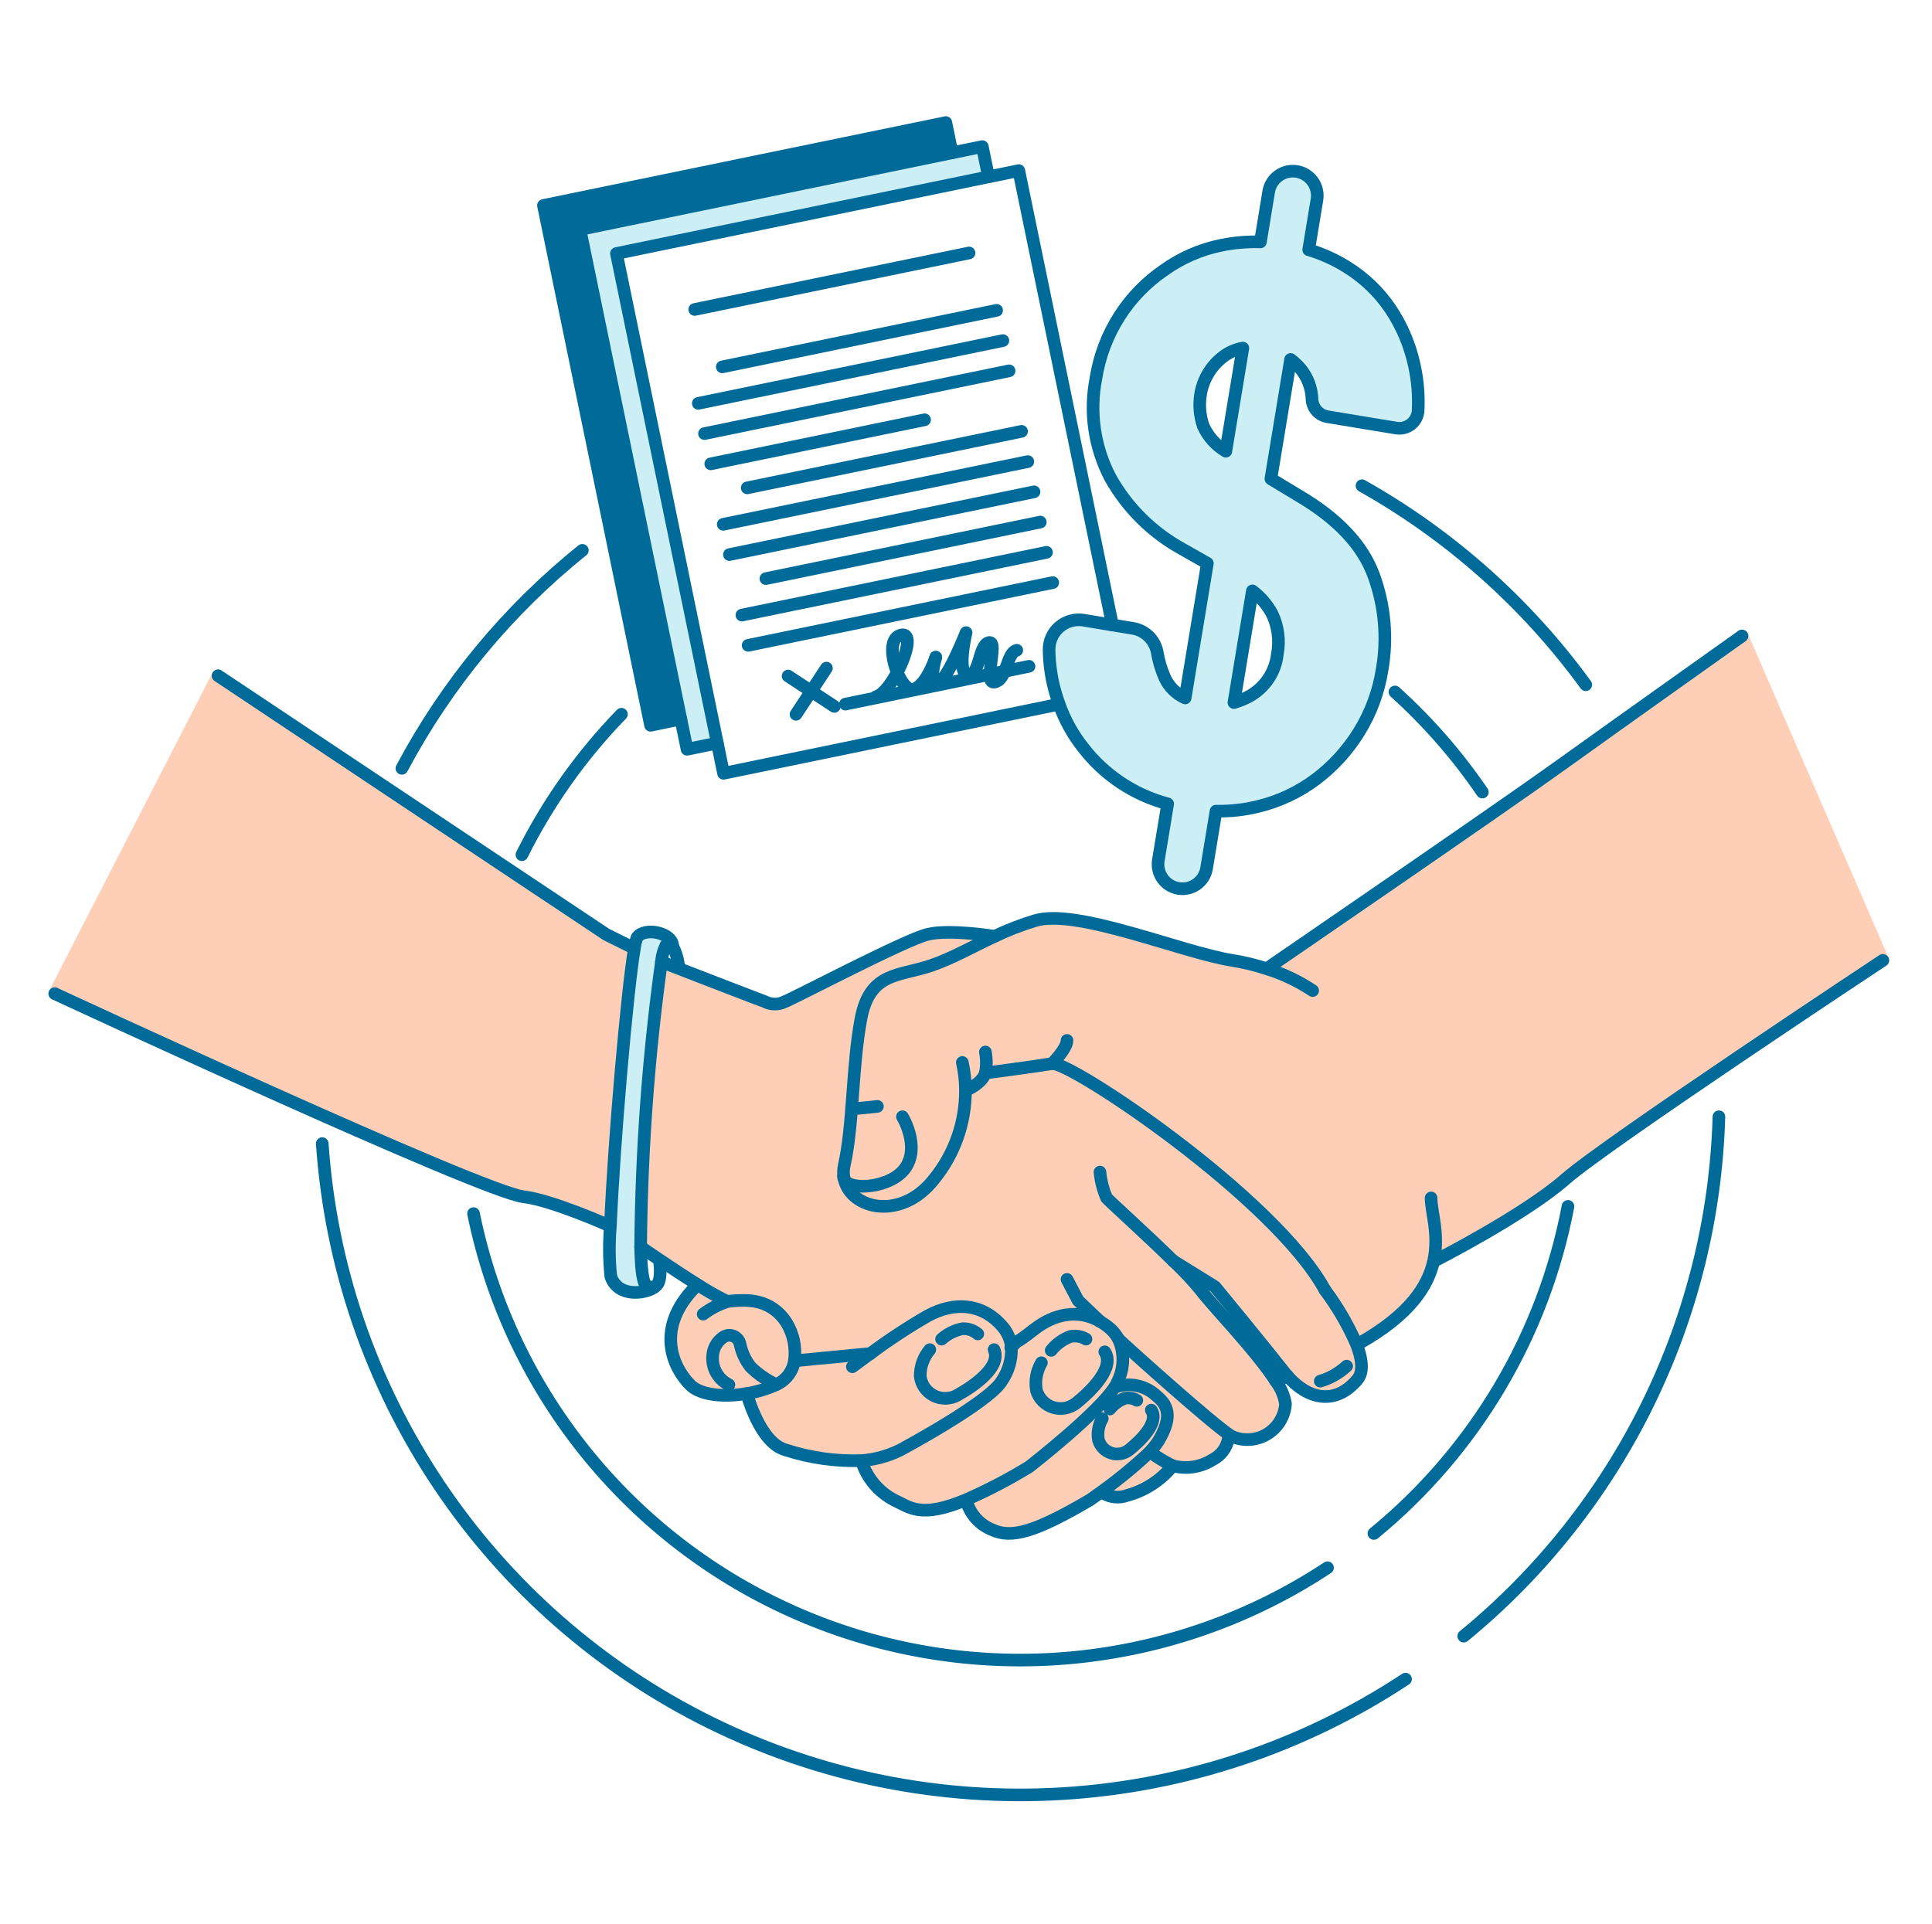 <svg width="251" height="250" viewBox="0 0 251 250" fill="none" xmlns="http://www.w3.org/2000/svg">
<path d="M109.682 153.25C109.541 152.621 109.545 151.967 109.695 151.339C110.86 146.183 110.683 138.574 111.847 132.388C113.011 126.202 116.847 126.898 121.088 125.415C123.796 124.465 126.33 123.005 129.213 121.665C130.931 120.845 132.709 120.157 134.532 119.608C139.932 118.018 153.487 123.733 160.052 124.784C161.603 125.031 163.132 125.403 164.623 125.897L164.653 125.807C164.653 125.807 194.593 105.284 202.421 99.664C210.248 94.044 226.317 82.633 226.317 82.633L244.618 124.783C244.618 124.783 208.686 148.533 203.368 153.215C198.051 157.898 186.356 163.849 186.356 163.849L186.261 163.827C185.547 167.097 183.172 170.827 176.625 174.524L176.23 174.662C175.146 172.168 173.776 169.81 172.147 167.634C165.617 155.622 138.985 137.822 136.682 138.204C134.38 138.587 128.021 139.424 128.021 139.424C127.553 140.829 125.598 141.615 125.598 141.615H125.431C125.463 145.865 124.003 149.991 121.306 153.275C117.046 158.65 110.558 157.125 109.682 153.25Z" fill="#FFCEB6"/>
<path d="M183.758 47.515C184.177 49.431 184.339 51.395 184.24 53.354C184.219 53.697 184.127 54.031 183.969 54.336C183.81 54.641 183.59 54.909 183.321 55.123C183.052 55.337 182.742 55.492 182.409 55.578C182.076 55.663 181.73 55.678 181.391 55.621L172.493 54.153C171.948 54.065 171.449 53.795 171.078 53.386C170.707 52.977 170.486 52.454 170.452 51.903C170.417 50.438 169.888 49.029 168.952 47.903C168.57 47.458 168.141 47.056 167.672 46.704L165.112 62.218L168.768 64.43C173.798 67.395 177.03 70.835 178.465 74.75C179.899 78.661 180.279 82.88 179.567 86.984C179.116 89.874 178.091 92.644 176.551 95.13C175.083 97.499 173.189 99.575 170.966 101.255C168.715 102.939 166.144 104.145 163.41 104.799C161.635 105.234 159.81 105.435 157.983 105.396L156.758 112.825C156.69 113.237 156.542 113.631 156.322 113.985C156.101 114.339 155.813 114.646 155.474 114.889C155.135 115.132 154.751 115.306 154.345 115.4C153.939 115.495 153.518 115.509 153.106 115.441C152.695 115.373 152.301 115.224 151.947 115.004C151.592 114.783 151.285 114.495 151.042 114.156C150.799 113.817 150.626 113.434 150.531 113.027C150.436 112.621 150.423 112.2 150.491 111.789L151.702 104.451C147.331 103.29 143.468 100.716 140.712 97.13C139.371 95.436 138.32 93.532 137.602 91.494C137.382 90.888 137.185 90.265 137.013 89.619C136.565 87.937 136.325 86.207 136.3 84.468C136.287 83.902 136.398 83.341 136.627 82.824C136.855 82.307 137.195 81.846 137.622 81.475C138.048 81.104 138.551 80.831 139.095 80.677C139.639 80.522 140.21 80.489 140.768 80.58L144.527 81.205L147.195 81.644C147.985 81.777 148.713 82.153 149.279 82.72C149.846 83.287 150.221 84.016 150.353 84.806C150.54 85.9 150.857 86.967 151.298 87.985C151.823 89.187 152.777 90.151 153.975 90.688L156.862 73.188L153.671 71.375C149.713 69.217 146.445 65.984 144.246 62.049C142.176 58.095 141.517 53.553 142.377 49.174C142.829 46.278 143.879 43.508 145.461 41.041C146.967 38.692 148.931 36.669 151.236 35.095C153.437 33.52 155.944 32.424 158.595 31.878C160.289 31.524 162.02 31.372 163.751 31.426L164.828 24.892C164.966 24.061 165.427 23.319 166.112 22.828C166.451 22.585 166.835 22.411 167.241 22.316C167.648 22.221 168.069 22.208 168.48 22.276C168.892 22.343 169.286 22.492 169.64 22.712C169.995 22.933 170.302 23.22 170.545 23.56C170.788 23.899 170.962 24.282 171.057 24.689C171.151 25.095 171.165 25.516 171.097 25.927L170.023 32.445C171.743 32.96 173.386 33.7 174.912 34.645C177.179 36.037 179.125 37.893 180.622 40.093C182.132 42.343 183.197 44.863 183.758 47.515ZM165.942 85.025C166.291 83.213 166.039 81.337 165.225 79.681C164.599 78.545 163.739 77.555 162.702 76.776L160.306 91.289C161.082 91.07 161.827 90.753 162.522 90.344C163.464 89.781 164.262 89.008 164.856 88.085C165.449 87.163 165.821 86.115 165.942 85.025ZM159.261 58.625L161.473 45.225C160.426 45.406 159.447 45.867 158.642 46.561C157.209 47.757 156.26 49.434 155.975 51.279C155.758 52.637 155.877 54.028 156.322 55.33C156.935 56.707 157.963 57.859 159.261 58.625Z" fill="#CCEFF6"/>
<path d="M109.682 153.25C110.557 157.125 117.046 158.646 121.299 153.276C123.997 149.992 125.456 145.866 125.424 141.616H125.592C125.592 141.616 127.547 140.83 128.014 139.425C128.014 139.425 134.368 138.588 136.676 138.205C138.983 137.823 165.611 155.623 172.141 167.635C173.77 169.811 175.14 172.169 176.223 174.663C176.932 176.494 177.202 178.238 176.348 179.248C173.405 182.748 169.805 181.718 167.278 178.809C167.153 178.668 167.028 178.516 166.903 178.363C164.363 175.119 157.846 167.2 157.846 167.2L152.407 163.825C153.675 165.012 154.867 166.279 155.973 167.619C157.429 169.604 163.157 175.451 165.729 179.46C166.391 180.327 166.825 181.346 166.993 182.424C166.939 183.212 166.698 183.976 166.29 184.652C165.882 185.328 165.318 185.898 164.647 186.313C163.975 186.729 163.213 186.978 162.426 187.041C161.638 187.103 160.847 186.978 160.118 186.674C160.028 186.636 159.941 186.59 159.86 186.536C157.682 185.188 146.963 175.573 145.299 174.005C144.968 173.387 144.51 172.845 143.956 172.415C143.621 172.146 143.264 171.904 142.889 171.694L142.873 171.68C140.054 170.078 136.969 170.68 134.306 172.763C131.367 175.07 132.656 173.708 131.384 175.031C131.275 173.99 130.83 173.013 130.117 172.248C127.483 169.291 123.913 169.145 120.553 170.954C117.96 172.444 115.458 174.089 113.061 175.878L103.282 176.814L103.197 176.798C103.436 175.057 103.059 173.289 102.131 171.798C100.006 168.593 96.817 168.923 95.137 169.023C94.862 169.041 94.589 169.09 94.325 169.169L94.303 169.023C93.001 168.382 91.74 167.661 90.527 166.865C88.937 165.873 87.211 164.73 85.831 163.803C84.311 162.78 83.219 162.024 83.219 162.024C83.322 149.628 84.224 137.252 85.921 124.973L88.126 125.828C91.7 127.215 98.453 129.828 99.317 130.133C99.73 130.35 100.19 130.464 100.658 130.464C101.125 130.464 101.585 130.35 101.998 130.133C103.222 129.669 117.614 122.09 120.523 121.399C123.432 120.708 129.206 121.66 129.206 121.66C126.318 123.005 123.784 124.465 121.081 125.41C116.844 126.893 112.999 126.191 111.839 132.383C110.679 138.574 110.852 146.178 109.687 151.334C109.539 151.964 109.537 152.619 109.682 153.25Z" fill="#FFCEB6"/>
<path d="M166.917 178.361C167.042 178.515 167.167 178.666 167.292 178.807C167.292 178.807 165.78 179.507 165.75 179.461C163.177 175.452 157.45 169.605 155.993 167.62C154.887 166.281 153.696 165.013 152.427 163.826L157.866 167.201C157.866 167.201 164.377 175.117 166.917 178.361Z" fill="#FFCEB6"/>
<path d="M159.875 186.536L159.578 186.97C159.467 187.553 159.222 188.103 158.861 188.574C158.5 189.046 158.034 189.427 157.5 189.686C156.741 190.163 155.892 190.477 155.006 190.608C154.12 190.74 153.216 190.686 152.352 190.45C151.577 190.075 150.83 189.646 150.115 189.166L148.971 189.041C149.548 188.507 150.059 187.905 150.492 187.249C152.117 184.509 152.061 182.811 150.268 181.385C149.595 180.748 148.766 180.299 147.864 180.082C146.963 179.866 146.02 179.89 145.131 180.152L144.941 180.036C145.037 179.876 145.121 179.709 145.191 179.536C145.619 178.682 145.852 177.743 145.874 176.788C145.895 175.832 145.705 174.884 145.316 174.011C146.978 175.572 157.692 185.187 159.875 186.536Z" fill="#FFCEB6"/>
<path d="M152.352 190.45C150.83 192.335 148.75 193.689 146.41 194.318C145.918 194.495 145.393 194.563 144.871 194.517C144.35 194.471 143.844 194.312 143.39 194.051L142.805 194.043C144.966 192.51 147.025 190.84 148.97 189.043L150.114 189.168C150.829 189.646 151.577 190.075 152.352 190.45Z" fill="#FFCEB6"/>
<path d="M150.268 181.375C152.061 182.801 152.112 184.5 150.492 187.239C150.059 187.895 149.548 188.497 148.971 189.031C147.025 190.829 144.966 192.499 142.806 194.031C142.088 194.551 141.629 194.869 141.629 194.869C134.557 199.024 131.421 199.946 128.891 198.756C128.107 198.443 127.404 197.957 126.835 197.333C126.266 196.71 125.845 195.965 125.604 195.156L125.479 194.873C128.319 193.629 131.069 192.192 133.712 190.573C133.712 190.573 142.962 183.376 144.937 180.021L145.127 180.138C146.017 179.875 146.961 179.852 147.863 180.069C148.765 180.286 149.595 180.736 150.268 181.375Z" fill="#FFCEB6"/>
<path d="M145.317 174C145.706 174.873 145.896 175.821 145.875 176.777C145.853 177.732 145.62 178.671 145.192 179.525C145.122 179.698 145.038 179.865 144.942 180.025C142.966 183.38 133.717 190.576 133.717 190.576C131.074 192.196 128.324 193.633 125.484 194.876C119.609 197.321 118.242 195.876 116.132 194.885C114.121 193.823 112.612 192.011 111.931 189.841V189.781C113.678 189.651 115.383 189.184 116.953 188.406C116.953 188.406 128.416 182.281 130.138 179.458C131.035 178.159 131.48 176.601 131.406 175.024C132.677 173.7 131.388 175.063 134.327 172.755C136.991 170.671 140.077 170.07 142.894 171.673L142.911 171.686C143.285 171.897 143.642 172.138 143.977 172.408C144.53 172.839 144.986 173.382 145.317 174Z" fill="#FFCEB6"/>
<path d="M113.067 175.875C115.467 174.087 117.972 172.443 120.567 170.951C123.927 169.142 127.497 169.289 130.131 172.245C130.844 173.011 131.289 173.988 131.398 175.029C131.473 176.606 131.028 178.163 130.131 179.462C128.408 182.285 116.946 188.411 116.946 188.411C115.376 189.189 113.67 189.656 111.923 189.786C108.602 189.897 105.286 189.432 102.123 188.411C98.675 187.517 97.028 181.065 97.028 181.065C98.349 180.85 99.635 180.46 100.852 179.905C101.474 179.626 102.016 179.195 102.428 178.652C102.839 178.108 103.107 177.469 103.207 176.795L103.292 176.811L113.067 175.875Z" fill="#FFCEB6"/>
<path d="M127.619 19.048L128.43 22.975L80.085 32.938L93.193 96.553L89.262 97.36L88.45 93.429L75.347 29.819L123.688 19.856L127.619 19.048Z" fill="#CCEFF6"/>
<path d="M123.688 19.856L75.347 29.819L88.451 93.429L84.519 94.241L70.603 26.695L122.881 15.925L123.688 19.856Z" fill="#006B99"/>
<path d="M94.335 169.167C94.6 169.088 94.872 169.039 95.148 169.021C96.828 168.926 100.01 168.591 102.142 171.796C103.07 173.287 103.447 175.056 103.208 176.796C103.108 177.471 102.84 178.109 102.429 178.653C102.017 179.196 101.475 179.627 100.853 179.906C99.635 180.461 98.35 180.851 97.029 181.066C94.095 181.56 91.044 181.294 89.704 179.975C87.454 177.754 85.034 172.65 90.289 167.259L90.539 166.862C91.752 167.659 93.013 168.379 94.315 169.02L94.335 169.167Z" fill="#FFCEB6"/>
<path d="M87.385 122.815L87.337 122.854C87.29 122.792 87.231 122.741 87.162 122.704C87.094 122.668 87.018 122.647 86.941 122.643C86.863 122.64 86.786 122.653 86.714 122.683C86.642 122.713 86.578 122.758 86.526 122.815C86.196 123.491 85.994 124.222 85.932 124.971C84.236 137.251 83.333 149.627 83.231 162.023C83.286 164.879 83.513 166.761 83.973 167.015C84.26 167.213 84.614 167.29 84.957 167.229L84.975 167.285C83.695 168.136 80.278 168.565 79.35 165.864C79.12 163.674 79.103 161.466 79.298 159.273C79.741 148.648 81.472 128.648 82.423 123.168C82.474 122.691 82.593 122.224 82.776 121.78C83.802 120.435 87.264 121.209 87.385 122.815Z" fill="#CCEFF6"/>
<path d="M82.192 123.125L82.428 123.169C81.475 128.655 79.743 148.654 79.303 159.274H79.178C79.178 159.274 71.772 155.949 68.008 155.501C62.552 154.858 7.118 129.114 7.118 129.114L28.328 87.801L78.745 121.41L82.192 123.125Z" fill="#FFCEB6"/>
<path d="M226.312 82.633L244.613 124.783" stroke="#FFCEB6" stroke-width="1.639" stroke-linecap="round" stroke-linejoin="round"/>
<path d="M7.113 129.109L28.328 87.801" stroke="#FFCEB6" stroke-width="1.639" stroke-linecap="round" stroke-linejoin="round"/>
<path d="M182.605 218.179C169.35 226.933 154.032 232.059 138.178 233.047C122.324 234.035 106.488 230.851 92.249 223.81C78.009 216.77 65.864 206.12 57.024 192.922C48.183 179.724 42.957 164.44 41.865 148.593" stroke="#006B99" stroke-width="1.639" stroke-linecap="round" stroke-linejoin="round"/>
<path d="M223.317 145.104C222.941 158.07 219.786 170.805 214.067 182.448C208.347 194.091 200.196 204.371 190.163 212.594" stroke="#006B99" stroke-width="1.639" stroke-linecap="round" stroke-linejoin="round"/>
<path d="M172.467 203.705C162.573 210.24 151.227 214.247 139.423 215.375C127.62 216.503 115.72 214.717 104.767 210.175C93.814 205.632 84.144 198.471 76.604 189.32C69.064 180.168 63.885 169.307 61.521 157.688" stroke="#006B99" stroke-width="1.639" stroke-linecap="round" stroke-linejoin="round"/>
<path d="M203.709 156.75C200.548 173.435 191.623 188.479 178.494 199.25" stroke="#006B99" stroke-width="1.639" stroke-linecap="round" stroke-linejoin="round"/>
<path d="M181.227 89.91C185.515 93.78 189.327 98.147 192.582 102.919" stroke="#006B99" stroke-width="1.639" stroke-linecap="round" stroke-linejoin="round"/>
<path d="M67.807 111.057C71.149 104.343 75.51 98.187 80.734 92.807" stroke="#006B99" stroke-width="1.639" stroke-linecap="round" stroke-linejoin="round"/>
<path d="M176.948 63.115C188.382 69.547 198.297 78.367 206.017 88.974" stroke="#006B99" stroke-width="1.639" stroke-linecap="round" stroke-linejoin="round"/>
<path d="M52.212 99.835C58.024 88.9 66 79.263 75.656 71.509" stroke="#006B99" stroke-width="1.639" stroke-linecap="round" stroke-linejoin="round"/>
<path d="M164.657 125.805C164.657 125.805 194.597 105.283 202.424 99.663C210.252 94.043 226.317 82.633 226.317 82.633" stroke="#006B99" stroke-width="1.639" stroke-linecap="round" stroke-linejoin="round"/>
<path d="M186.354 163.849C186.354 163.849 198.047 157.894 203.366 153.215C208.685 148.536 244.616 124.783 244.616 124.783" stroke="#006B99" stroke-width="1.639" stroke-linecap="round" stroke-linejoin="round"/>
<path d="M7.113 129.109C7.113 129.109 62.548 154.859 68.004 155.496C71.768 155.944 79.174 159.269 79.174 159.269" stroke="#006B99" stroke-width="1.639" stroke-linecap="round" stroke-linejoin="round"/>
<path d="M82.195 123.124L78.745 121.41L28.328 87.801" stroke="#006B99" stroke-width="1.639" stroke-linecap="round" stroke-linejoin="round"/>
<path d="M88.179 125.715C88.106 124.712 87.818 123.737 87.337 122.854C87.29 122.792 87.231 122.741 87.162 122.704C87.094 122.668 87.018 122.647 86.94 122.643C86.863 122.639 86.785 122.653 86.714 122.683C86.642 122.712 86.578 122.758 86.525 122.815C86.195 123.491 85.994 124.222 85.932 124.971C84.235 137.251 83.333 149.627 83.231 162.023C83.285 164.879 83.513 166.761 83.973 167.015C84.26 167.213 84.613 167.29 84.957 167.229C86.082 166.938 85.718 164.166 85.718 164.166" stroke="#006B99" stroke-width="1.639" stroke-linecap="round" stroke-linejoin="round"/>
<path d="M87.385 122.815C87.26 121.209 83.802 120.44 82.783 121.78C82.6 122.223 82.482 122.691 82.431 123.167C81.477 128.654 79.746 148.652 79.306 159.272C79.111 161.466 79.128 163.673 79.357 165.864C80.281 168.565 83.697 168.136 84.982 167.285" stroke="#006B99" stroke-width="1.639" stroke-linecap="round" stroke-linejoin="round"/>
<path d="M85.932 124.971L88.137 125.826C91.711 127.214 98.464 129.826 99.328 130.131C99.741 130.349 100.202 130.463 100.669 130.463C101.136 130.463 101.596 130.349 102.009 130.131C103.233 129.668 117.626 122.089 120.534 121.398C123.443 120.706 129.217 121.659 129.217 121.659" stroke="#006B99" stroke-width="1.639" stroke-linecap="round" stroke-linejoin="round"/>
<path d="M83.231 162.022C83.231 162.022 84.322 162.779 85.842 163.801C87.217 164.729 88.948 165.871 90.538 166.864C91.751 167.66 93.012 168.381 94.314 169.021" stroke="#006B99" stroke-width="1.639" stroke-linecap="round" stroke-linejoin="round"/>
<path d="M185.923 155.655C185.923 157.469 187.009 160.39 186.258 163.826C185.544 167.096 183.169 170.826 176.622 174.525" stroke="#006B99" stroke-width="1.639" stroke-linecap="round" stroke-linejoin="round"/>
<path d="M170.538 128.714C168.713 127.496 166.722 126.547 164.627 125.895C163.136 125.401 161.607 125.029 160.056 124.783C153.491 123.734 139.931 118.016 134.536 119.606C132.713 120.156 130.935 120.843 129.217 121.664C126.329 123.009 123.796 124.469 121.092 125.414C116.856 126.896 113.011 126.195 111.851 132.386C110.691 138.578 110.863 146.181 109.698 151.338C109.549 151.965 109.544 152.619 109.686 153.249C110.561 157.124 117.049 158.645 121.303 153.275C124 149.991 125.46 145.865 125.428 141.615C125.42 140.417 125.284 139.222 125.024 138.053" stroke="#006B99" stroke-width="1.639" stroke-linecap="round" stroke-linejoin="round"/>
<path d="M125.595 141.615C125.595 141.615 127.55 140.829 128.018 139.424C128.018 139.424 134.372 138.586 136.679 138.204C138.987 137.821 165.614 155.621 172.144 167.634" stroke="#006B99" stroke-width="1.639" stroke-linecap="round" stroke-linejoin="round"/>
<path d="M172.145 167.634C173.774 169.81 175.144 172.168 176.227 174.661C176.936 176.493 177.206 178.236 176.352 179.246C173.408 182.746 169.808 181.716 167.282 178.808C167.157 178.666 167.032 178.515 166.907 178.361C164.367 175.117 157.85 167.199 157.85 167.199L152.411 163.824" stroke="#006B99" stroke-width="1.639" stroke-linecap="round" stroke-linejoin="round"/>
<path d="M142.904 152.296C143.016 153.453 143.306 154.587 143.764 155.655C144.121 156.067 148.872 160.351 152.421 163.826C153.689 165.013 154.88 166.281 155.987 167.62C157.443 169.605 163.171 175.452 165.743 179.461C166.404 180.328 166.839 181.347 167.007 182.425C166.953 183.213 166.711 183.977 166.303 184.653C165.895 185.33 165.332 185.899 164.66 186.314C163.988 186.73 163.227 186.979 162.439 187.042C161.652 187.104 160.861 186.979 160.132 186.675C160.041 186.638 159.955 186.592 159.873 186.537C157.696 185.189 146.977 175.574 145.313 174.006L145.306 173.997" stroke="#006B99" stroke-width="1.639" stroke-linecap="round" stroke-linejoin="round"/>
<path d="M159.578 186.97C159.467 187.553 159.221 188.103 158.86 188.574C158.499 189.046 158.033 189.427 157.499 189.686C156.741 190.163 155.892 190.477 155.006 190.608C154.12 190.74 153.216 190.686 152.352 190.45C151.577 190.074 150.829 189.646 150.114 189.166" stroke="#006B99" stroke-width="1.639" stroke-linecap="round" stroke-linejoin="round"/>
<path d="M152.352 190.45C150.83 192.335 148.75 193.689 146.411 194.317C145.918 194.495 145.393 194.563 144.871 194.517C144.35 194.471 143.845 194.312 143.391 194.051" stroke="#006B99" stroke-width="1.639" stroke-linecap="round" stroke-linejoin="round"/>
<path d="M136.68 138.204C136.68 138.204 138.622 136.279 138.622 135.184" stroke="#006B99" stroke-width="1.639" stroke-linecap="round" stroke-linejoin="round"/>
<path d="M128.018 139.424C128.19 138.521 128.19 137.594 128.018 136.691" stroke="#006B99" stroke-width="1.639" stroke-linecap="round" stroke-linejoin="round"/>
<path d="M109.583 152.85C109.583 152.991 109.616 153.129 109.682 153.254C110.46 154.826 115.912 154.319 117.661 151.699C119.546 148.868 117.243 145.104 117.243 145.104" stroke="#006B99" stroke-width="1.639" stroke-linecap="round" stroke-linejoin="round"/>
<path d="M110.743 144.081C110.743 144.081 112.143 143.974 113.993 143.759" stroke="#006B99" stroke-width="1.639" stroke-linecap="round" stroke-linejoin="round"/>
<path d="M171.522 179.461C172.801 179.084 173.976 178.416 174.954 177.51" stroke="#006B99" stroke-width="1.639" stroke-linecap="round" stroke-linejoin="round"/>
<path d="M167.286 178.808C167.286 178.808 165.773 179.508 165.743 179.461" stroke="#006B99" stroke-width="1.639" stroke-linecap="round" stroke-linejoin="round"/>
<path d="M91.354 170.75C92.257 170.068 93.263 169.535 94.335 169.174C94.6 169.095 94.872 169.046 95.148 169.027C96.828 168.932 100.01 168.597 102.142 171.802C103.07 173.293 103.447 175.062 103.208 176.802C103.108 177.477 102.84 178.115 102.429 178.659C102.017 179.203 101.475 179.634 100.853 179.912C99.635 180.467 98.35 180.857 97.029 181.072C94.095 181.566 91.044 181.3 89.704 179.981C87.454 177.76 85.034 172.656 90.289 167.265" stroke="#006B99" stroke-width="1.639" stroke-linecap="round" stroke-linejoin="round"/>
<path d="M113.067 175.875C112.075 176.598 111.25 177.211 110.738 177.59" stroke="#006B99" stroke-width="1.639" stroke-linecap="round" stroke-linejoin="round"/>
<path d="M97.029 181.067C97.029 181.067 98.676 187.52 102.125 188.414C105.287 189.434 108.603 189.899 111.925 189.789C113.672 189.658 115.377 189.191 116.947 188.414C116.947 188.414 128.41 182.289 130.132 179.465C131.029 178.166 131.474 176.608 131.4 175.031C131.29 173.99 130.845 173.013 130.132 172.247C127.498 169.291 123.928 169.145 120.568 170.954C117.975 172.444 115.473 174.088 113.076 175.877" stroke="#006B99" stroke-width="1.639" stroke-linecap="round" stroke-linejoin="round"/>
<path d="M113.076 175.877H113.072L103.293 176.814" stroke="#006B99" stroke-width="1.639" stroke-linecap="round" stroke-linejoin="round"/>
<path d="M120.801 175.363C119.987 176.325 119.543 177.547 119.551 178.808C119.612 179.338 119.802 179.846 120.104 180.286C120.407 180.726 120.813 181.084 121.287 181.331C121.761 181.577 122.288 181.703 122.822 181.697C123.356 181.692 123.881 181.556 124.35 181.3C126.571 180.071 130.128 177.584 129.15 175.363" stroke="#006B99" stroke-width="1.639" stroke-linecap="round" stroke-linejoin="round"/>
<path d="M122.326 174C123.102 173.312 124.049 172.844 125.067 172.646C125.783 172.616 126.485 172.857 127.031 173.321" stroke="#006B99" stroke-width="1.639" stroke-linecap="round" stroke-linejoin="round"/>
<path d="M142.888 171.68C140.07 170.078 136.985 170.68 134.321 172.763C131.382 175.07 132.671 173.708 131.4 175.031C131.373 175.058 131.348 175.088 131.318 175.118" stroke="#006B99" stroke-width="1.639" stroke-linecap="round" stroke-linejoin="round"/>
<path d="M111.93 189.849C112.611 192.018 114.12 193.831 116.131 194.893C118.241 195.885 119.615 197.329 125.483 194.884C128.323 193.64 131.073 192.203 133.716 190.584C133.716 190.584 142.966 183.388 144.941 180.033C145.037 179.873 145.121 179.706 145.191 179.533C145.619 178.678 145.852 177.739 145.874 176.784C145.895 175.829 145.705 174.88 145.316 174.008C144.984 173.389 144.526 172.848 143.972 172.418C143.637 172.148 143.281 171.907 142.906 171.696" stroke="#006B99" stroke-width="1.639" stroke-linecap="round" stroke-linejoin="round"/>
<path d="M135.296 177.068C134.66 178.156 134.434 179.436 134.656 180.676C134.806 181.189 135.08 181.656 135.453 182.038C135.826 182.42 136.287 182.704 136.795 182.866C137.304 183.028 137.844 183.063 138.37 182.967C138.895 182.872 139.388 182.649 139.807 182.318C141.792 180.729 144.872 177.674 143.532 175.65" stroke="#006B99" stroke-width="1.639" stroke-linecap="round" stroke-linejoin="round"/>
<path d="M136.567 175.461C137.215 174.652 138.068 174.032 139.037 173.665C139.739 173.513 140.472 173.631 141.091 173.996" stroke="#006B99" stroke-width="1.639" stroke-linecap="round" stroke-linejoin="round"/>
<path d="M125.604 195.167C125.845 195.977 126.265 196.721 126.835 197.344C127.404 197.968 128.107 198.454 128.89 198.767C131.42 199.957 134.557 199.034 141.629 194.88C141.629 194.88 142.088 194.562 142.806 194.042C144.966 192.51 147.025 190.84 148.971 189.042C149.548 188.509 150.059 187.907 150.492 187.25C152.117 184.51 152.061 182.812 150.268 181.386C149.594 180.749 148.765 180.3 147.864 180.084C146.962 179.867 146.02 179.892 145.131 180.154" stroke="#006B99" stroke-width="1.639" stroke-linecap="round" stroke-linejoin="round"/>
<path d="M143.206 184.324C142.714 185.165 142.539 186.154 142.712 187.113C142.828 187.509 143.039 187.872 143.327 188.168C143.616 188.464 143.973 188.684 144.367 188.81C144.76 188.935 145.179 188.962 145.586 188.888C145.992 188.814 146.374 188.641 146.698 188.384C148.232 187.155 150.617 184.793 149.573 183.224" stroke="#006B99" stroke-width="1.639" stroke-linecap="round" stroke-linejoin="round"/>
<path d="M144.192 183.079C144.695 182.452 145.357 181.973 146.108 181.69C146.65 181.571 147.217 181.664 147.693 181.949" stroke="#006B99" stroke-width="1.639" stroke-linecap="round" stroke-linejoin="round"/>
<path d="M138.622 166.238L140.061 168.983L142.888 171.68L142.905 171.694" stroke="#006B99" stroke-width="1.639" stroke-linecap="round" stroke-linejoin="round"/>
<path d="M100.853 179.908C99.605 179.335 98.467 178.549 97.49 177.584C96.826 176.719 96.366 175.716 96.145 174.649C96.098 174.408 95.989 174.183 95.829 173.996C95.668 173.81 95.463 173.669 95.231 173.586C95 173.503 94.751 173.482 94.509 173.525C94.267 173.567 94.04 173.672 93.851 173.829C93.249 174.274 92.828 174.92 92.665 175.65C92.475 176.488 92.573 177.366 92.942 178.142C93.311 178.918 93.931 179.547 94.701 179.929" stroke="#006B99" stroke-width="1.639" stroke-linecap="round" stroke-linejoin="round"/>
<path d="M137.569 91.504L94.001 100.479L93.193 96.552L80.086 32.938L128.431 22.975L132.358 22.168L144.524 81.198" stroke="#006B99" stroke-width="1.639" stroke-linecap="round" stroke-linejoin="round"/>
<path d="M93.193 96.553L89.262 97.36L88.45 93.429L75.347 29.819L123.688 19.856L127.619 19.048L128.43 22.975V22.979" stroke="#006B99" stroke-width="1.639" stroke-linecap="round" stroke-linejoin="round"/>
<path d="M88.451 93.429L84.519 94.241L70.603 26.695L122.881 15.925L123.688 19.856" stroke="#006B99" stroke-width="1.639" stroke-linecap="round" stroke-linejoin="round"/>
<path d="M90.254 40.211L125.895 32.869" stroke="#006B99" stroke-width="1.639" stroke-linecap="round" stroke-linejoin="round"/>
<path d="M93.837 47.67L129.48 40.322" stroke="#006B99" stroke-width="1.639" stroke-linecap="round" stroke-linejoin="round"/>
<path d="M90.718 52.409L130.291 44.254" stroke="#006B99" stroke-width="1.639" stroke-linecap="round" stroke-linejoin="round"/>
<path d="M91.526 56.339L131.098 48.185" stroke="#006B99" stroke-width="1.639" stroke-linecap="round" stroke-linejoin="round"/>
<path d="M92.338 60.27L120.118 54.544" stroke="#006B99" stroke-width="1.639" stroke-linecap="round" stroke-linejoin="round"/>
<path d="M97.077 63.39L132.718 56.048" stroke="#006B99" stroke-width="1.639" stroke-linecap="round" stroke-linejoin="round"/>
<path d="M93.958 68.129L133.531 59.979" stroke="#006B99" stroke-width="1.639" stroke-linecap="round" stroke-linejoin="round"/>
<path d="M94.766 72.059L134.338 63.905" stroke="#006B99" stroke-width="1.639" stroke-linecap="round" stroke-linejoin="round"/>
<path d="M99.505 75.182L135.151 67.836" stroke="#006B99" stroke-width="1.639" stroke-linecap="round" stroke-linejoin="round"/>
<path d="M96.386 79.921L135.958 71.768" stroke="#006B99" stroke-width="1.639" stroke-linecap="round" stroke-linejoin="round"/>
<path d="M97.197 83.853L136.769 75.699" stroke="#006B99" stroke-width="1.639" stroke-linecap="round" stroke-linejoin="round"/>
<path d="M109.832 91.491L113.867 90.662L118.661 89.674L128.62 87.62L130.511 87.229L133.686 86.576" stroke="#006B99" stroke-width="1.639" stroke-linecap="round" stroke-linejoin="round"/>
<path d="M121.567 85.429C121.442 85.885 120.668 88.755 121.735 88.785C122.886 88.819 125.511 82.199 125.511 82.199C125.511 82.199 124.226 87.574 125.781 87.685C127.336 87.796 127.11 83.862 128.458 83.496C129.407 83.238 128.621 86.048 128.621 87.621C128.621 88.296 128.767 88.746 129.253 88.621C129.858 88.472 130.223 87.9 130.512 87.229C130.985 86.104 131.255 84.703 132.097 84.493" stroke="#006B99" stroke-width="1.639" stroke-linecap="round" stroke-linejoin="round"/>
<path d="M116.567 87.362C117.117 88.699 117.942 89.737 118.637 89.575C120.218 89.192 121.396 85.915 121.563 85.429C121.566 85.414 121.57 85.4 121.576 85.386V85.374" stroke="#006B99" stroke-width="1.639" stroke-linecap="round" stroke-linejoin="round"/>
<path d="M116.567 87.362C117.842 84.956 118.547 82.134 117.022 82.525C115.542 82.907 115.778 85.437 116.567 87.362Z" stroke="#006B99" stroke-width="1.639" stroke-linecap="round" stroke-linejoin="round"/>
<path d="M113.837 90.52C114.692 90.289 115.748 88.914 116.57 87.363" stroke="#006B99" stroke-width="1.639" stroke-linecap="round" stroke-linejoin="round"/>
<path d="M107.367 86.812L105.391 89.815L103.415 92.814" stroke="#006B99" stroke-width="1.639" stroke-linecap="round" stroke-linejoin="round"/>
<path d="M102.387 87.839L105.39 89.815L108.389 91.788" stroke="#006B99" stroke-width="1.639" stroke-linecap="round" stroke-linejoin="round"/>
<path d="M137.6 91.492C138.317 93.529 139.368 95.434 140.71 97.128C143.466 100.713 147.329 103.287 151.7 104.449L150.488 111.787C150.42 112.198 150.434 112.619 150.529 113.025C150.623 113.431 150.797 113.815 151.04 114.154C151.283 114.493 151.59 114.781 151.944 115.002C152.298 115.222 152.693 115.37 153.104 115.438C153.516 115.506 153.936 115.493 154.343 115.398C154.749 115.304 155.133 115.13 155.472 114.887C155.811 114.644 156.099 114.337 156.319 113.983C156.539 113.628 156.688 113.234 156.756 112.823L157.981 105.394C159.808 105.433 161.632 105.232 163.407 104.797C166.142 104.143 168.713 102.936 170.963 101.25C173.187 99.57 175.08 97.494 176.548 95.125C178.089 92.641 179.115 89.872 179.567 86.984C180.279 82.879 179.898 78.66 178.463 74.749C177.028 70.832 173.796 67.392 168.767 64.429L165.111 62.217L167.671 46.703C168.139 47.055 168.569 47.457 168.951 47.902C169.887 49.028 170.416 50.437 170.451 51.902C170.485 52.453 170.706 52.976 171.077 53.385C171.448 53.794 171.947 54.064 172.492 54.152L181.39 55.62C181.728 55.677 182.075 55.663 182.408 55.577C182.74 55.491 183.051 55.336 183.32 55.122C183.589 54.908 183.809 54.64 183.968 54.335C184.126 54.03 184.218 53.696 184.238 53.353C184.338 51.394 184.176 49.43 183.757 47.514C183.195 44.865 182.13 42.348 180.621 40.099C179.124 37.9 177.178 36.043 174.911 34.652C173.385 33.706 171.741 32.967 170.022 32.452L171.096 25.934C171.164 25.522 171.15 25.102 171.055 24.695C170.961 24.289 170.787 23.905 170.544 23.566C170.301 23.227 169.993 22.939 169.639 22.719C169.285 22.498 168.891 22.35 168.479 22.282C168.067 22.214 167.646 22.228 167.24 22.323C166.834 22.418 166.45 22.591 166.111 22.834C165.426 23.325 164.964 24.068 164.827 24.899L163.75 31.433C162.019 31.379 160.288 31.53 158.593 31.884C155.943 32.43 153.436 33.526 151.235 35.102C148.93 36.676 146.966 38.698 145.46 41.048C143.878 43.515 142.828 46.285 142.376 49.18C141.516 53.56 142.175 58.101 144.245 62.055C146.444 65.99 149.712 69.224 153.67 71.382L156.858 73.19L153.971 90.69C152.774 90.154 151.82 89.19 151.295 87.988C150.853 86.97 150.536 85.902 150.35 84.808C150.217 84.018 149.842 83.289 149.276 82.722C148.709 82.156 147.981 81.78 147.191 81.647L144.523 81.208L140.765 80.583C140.207 80.492 139.635 80.525 139.092 80.68C138.548 80.834 138.045 81.107 137.618 81.478C137.191 81.849 136.852 82.309 136.623 82.827C136.395 83.344 136.283 83.905 136.296 84.47C136.322 86.21 136.561 87.94 137.01 89.622C137.182 90.263 137.38 90.885 137.6 91.492Z" stroke="#006B99" stroke-width="1.639" stroke-linecap="round" stroke-linejoin="round"/>
<path d="M156.317 55.334C155.872 54.032 155.753 52.641 155.969 51.283C156.255 49.438 157.203 47.761 158.637 46.565C159.442 45.871 160.421 45.41 161.468 45.229L159.256 58.629C157.957 57.863 156.93 56.711 156.317 55.334V55.334Z" stroke="#006B99" stroke-width="1.639" stroke-linecap="round" stroke-linejoin="round"/>
<path d="M162.526 90.344C161.831 90.753 161.086 91.07 160.31 91.289L162.706 76.776C163.743 77.555 164.603 78.545 165.228 79.681C166.043 81.337 166.294 83.213 165.946 85.025C165.824 86.115 165.453 87.162 164.859 88.085C164.266 89.008 163.467 89.781 162.526 90.344V90.344Z" stroke="#006B99" stroke-width="1.639" stroke-linecap="round" stroke-linejoin="round"/>
</svg>
